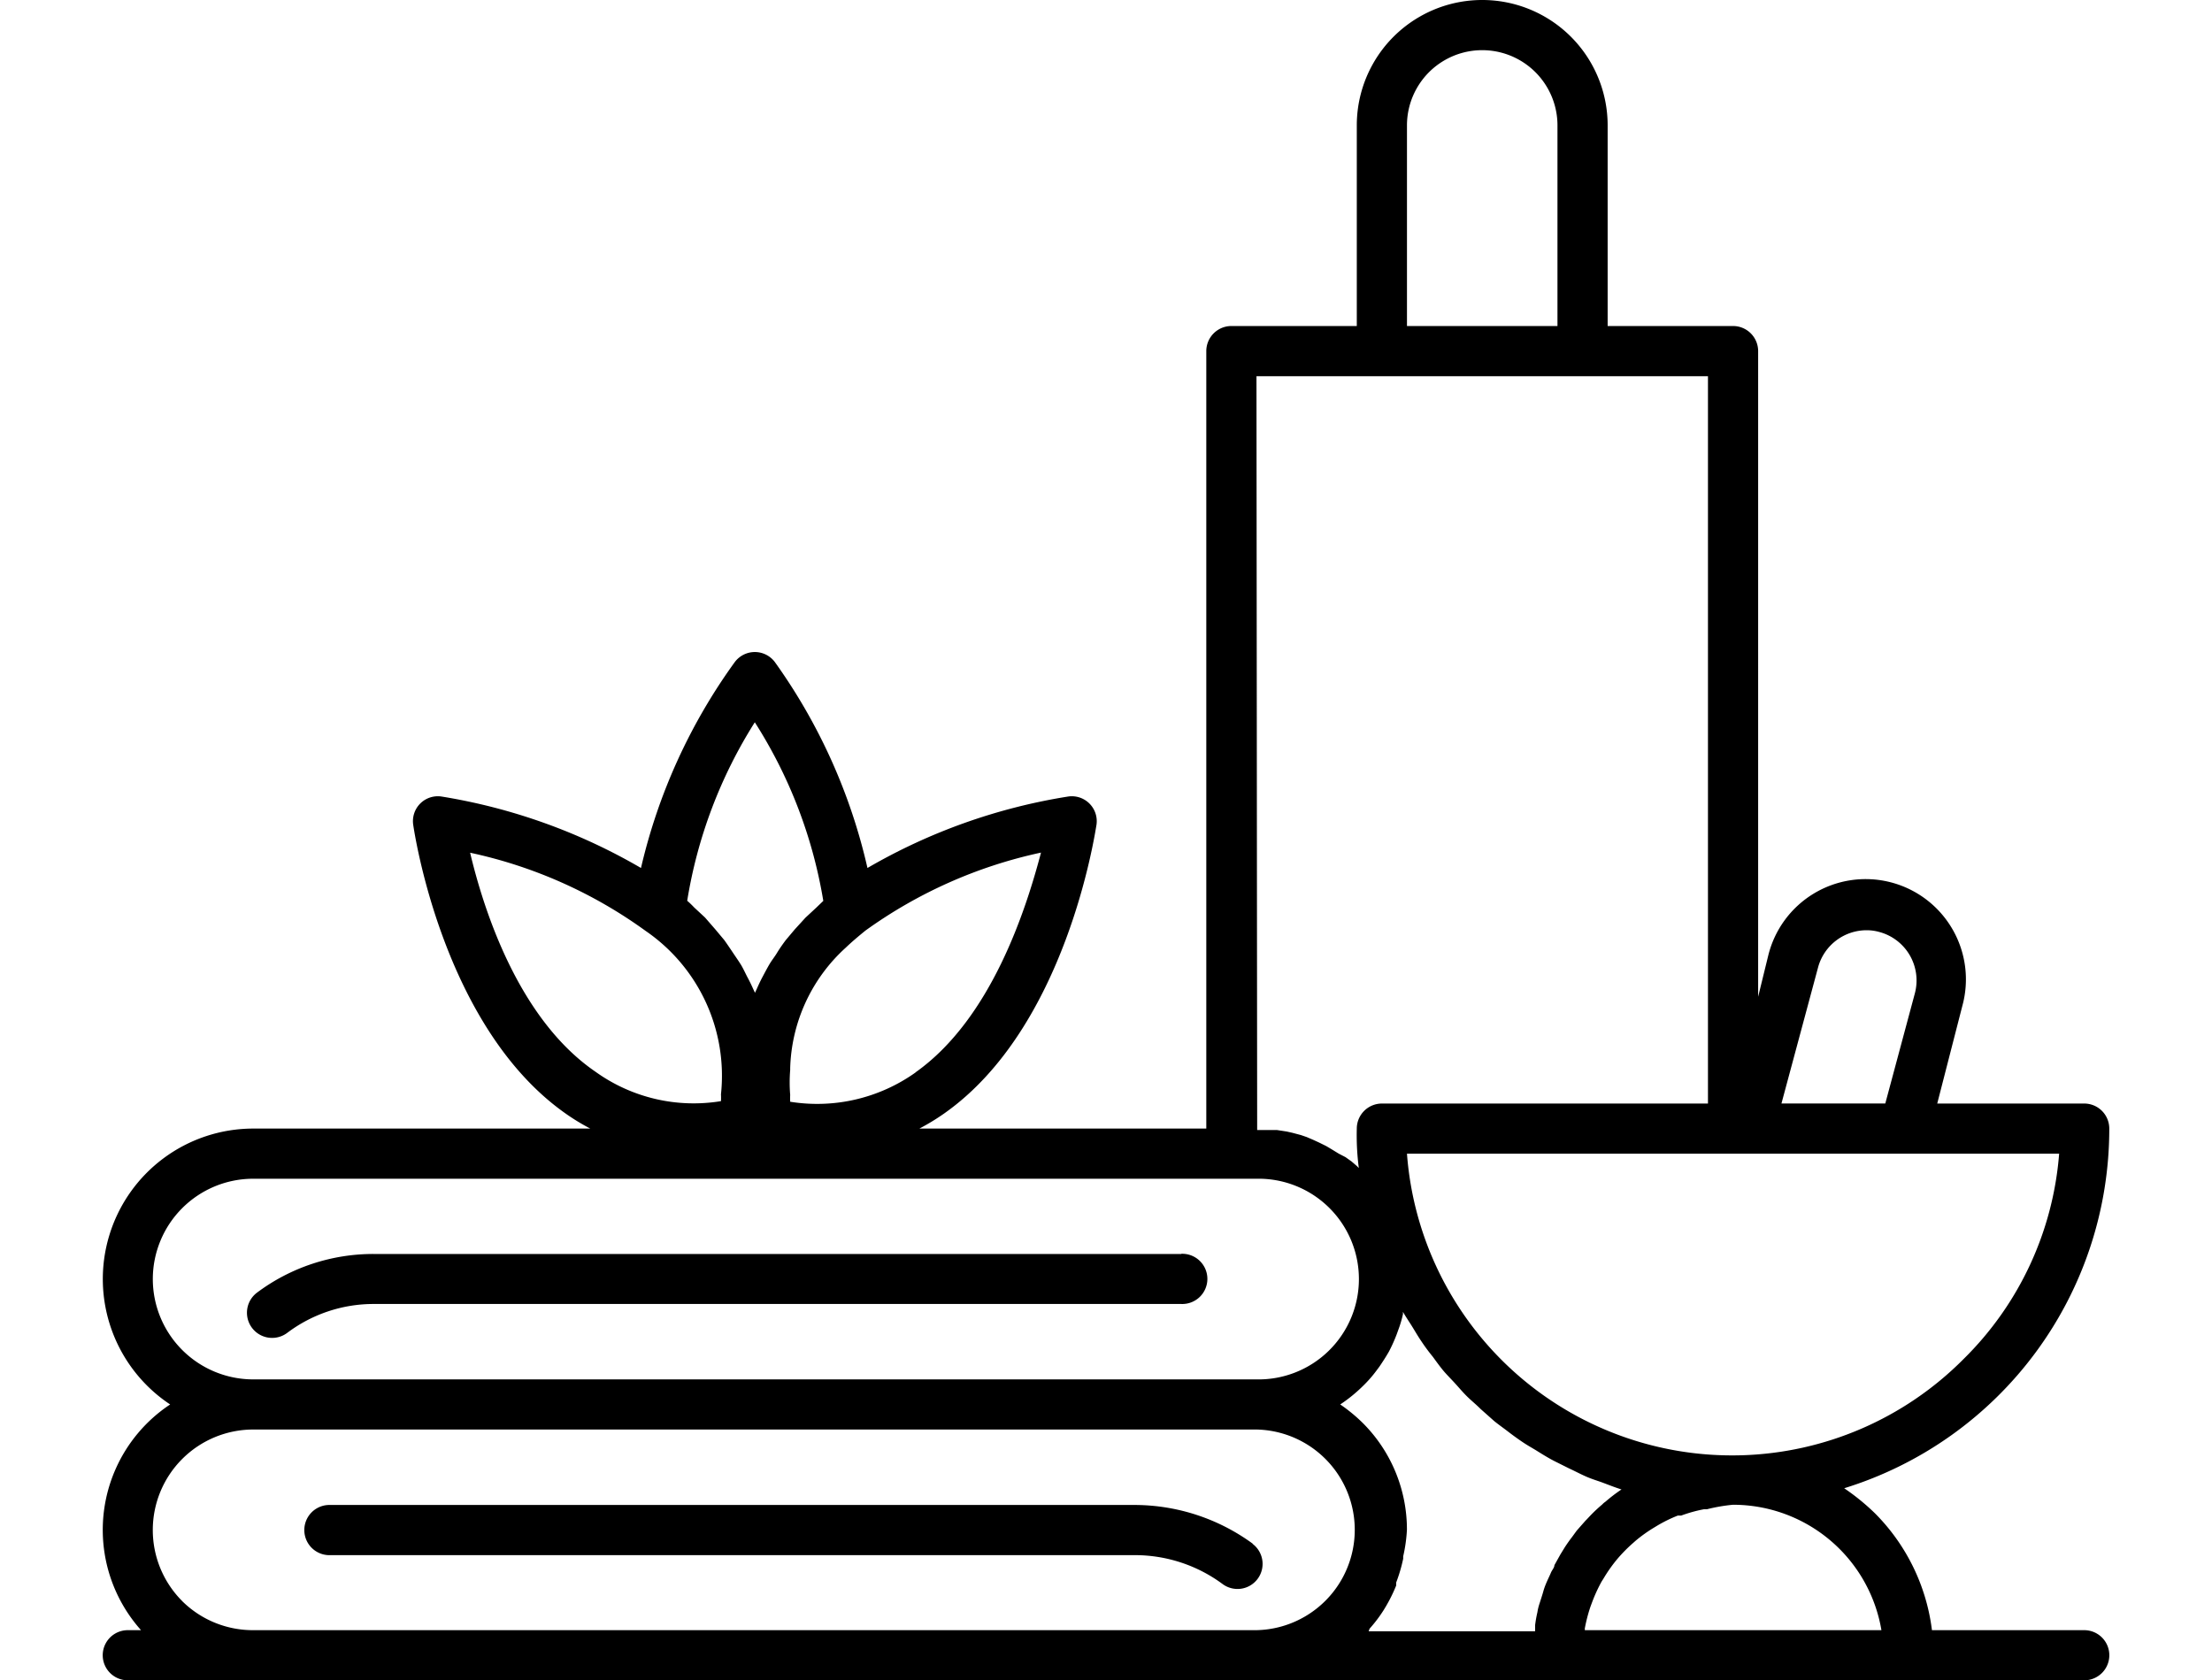 <?xml version="1.0" encoding="UTF-8"?> <svg xmlns="http://www.w3.org/2000/svg" id="Слой_19_копия4_" data-name="Слой 19 (копия4)" viewBox="0 0 514.43 390.83"> <path d="M274.71,291.67H87.05a45.13,45.13,0,0,0-27.29,9,5.85,5.85,0,0,0,7.05,9.34,33.37,33.37,0,0,1,20.24-6.71H274.71a5.84,5.84,0,1,0,0-11.67Z"></path> <path d="M291.33,359.05a46.63,46.63,0,0,0-27.3-9H76.37a5.84,5.84,0,0,0,0,11.67H264a34.26,34.26,0,0,1,20.3,6.7,5.83,5.83,0,0,0,7-9.33Z"></path> <path d="M484.71,379.17H449.3A46.62,46.62,0,0,0,436.06,352a52.24,52.24,0,0,0-7.17-5.84,87.48,87.48,0,0,0,61.65-83.65,5.82,5.82,0,0,0-5.83-5.83H450.53L456.36,234a23.32,23.32,0,1,0-45.15-11.67l-2.33,9.51V81.67A5.84,5.84,0,0,0,403,75.83H373.88V29.17a29.17,29.17,0,0,0-58.34,0V75.83H286.38a5.84,5.84,0,0,0-5.84,5.84V262.5H213.81a50.58,50.58,0,0,0,5.84-3.56c28.35-20,35-65.16,35.35-67.08a5.8,5.8,0,0,0-6.6-6.59,134.91,134.91,0,0,0-46.66,16.62A132.85,132.85,0,0,0,180.21,154a5.82,5.82,0,0,0-9.33,0,132.78,132.78,0,0,0-21.81,47.89,134.78,134.78,0,0,0-46.38-16.62,5.79,5.79,0,0,0-6.59,6.59c.29,1.92,7,47.07,35.35,67.08a49.62,49.62,0,0,0,5.83,3.56H58.88a35,35,0,0,0-19.31,64.17,35,35,0,0,0-6.77,52.5H29.72a5.83,5.83,0,1,0,0,11.66h455a5.83,5.83,0,0,0,0-11.66Zm-28.06-63.06a75.83,75.83,0,0,1-129.44-47.77H478.88a75.21,75.21,0,0,1-22.23,47.77ZM422.82,225a11.69,11.69,0,0,1,11.26-8.63,10.7,10.7,0,0,1,3,.41A11.67,11.67,0,0,1,445.34,231l-6.89,25.67H414.3ZM327.21,29.17a17.5,17.5,0,0,1,35,0V75.84h-35Zm-35,58.34h105V256.68H321.38a5.84,5.84,0,0,0-5.84,5.83,59.12,59.12,0,0,0,.47,9.16l-.47-.47-1.22-1.05-1.4-1-1.58-.82-1.63-1-1.28-.76-1.64-.81-1.39-.64-1.52-.65-1.34-.46-2-.53-1.29-.29-2.27-.35h-4.61ZM212.94,249.44a39.46,39.46,0,0,1-29.17,6.82,13.71,13.71,0,0,1,0-1.57,35.59,35.59,0,0,1,0-5.84v-.46h0a39.31,39.31,0,0,1,12.89-27.94c1.46-1.4,3-2.69,4.61-4a108.94,108.94,0,0,1,40.83-18.14c-3.5,13.3-11.6,38.67-29.16,51.1ZM175.54,168a110.54,110.54,0,0,1,15.93,41.54l-1.63,1.57-2.51,2.33-2.51,2.75-2.1,2.5c-.7.94-1.4,1.93-2,2.92s-1.23,1.75-1.75,2.63-1.11,2-1.64,3-.93,1.87-1.34,2.8l-.41.88-.41-.88c-.41-.93-.87-1.86-1.34-2.74s-1-2.1-1.63-3.09-1.17-1.75-1.75-2.62-1.34-2-2-2.92l-2.1-2.51-2.39-2.75-2.51-2.33a21.93,21.93,0,0,0-1.63-1.57A110.61,110.61,0,0,1,175.54,168Zm-66.2,30.34a108.14,108.14,0,0,1,40.83,18.2,40.83,40.83,0,0,1,17.5,38,13.88,13.88,0,0,1,0,1.58,39.13,39.13,0,0,1-29.17-6.83c-17.91-12.25-26-37.62-29.16-50.92ZM35.54,297.5a23.35,23.35,0,0,1,23.34-23.33H292.21a23.34,23.34,0,1,1,0,46.67H58.88A23.35,23.35,0,0,1,35.54,297.5Zm6.83,74.9h0a23.38,23.38,0,0,1,16.51-39.9H292.21a23.34,23.34,0,0,1,0,46.67H58.88a23.35,23.35,0,0,1-16.51-6.76Zm276.15,6.42h0a32.67,32.67,0,0,0,3.27-4.32l.46-.76h0a36.15,36.15,0,0,0,2.45-4.95v-.7a37,37,0,0,0,1.63-5.54V362a35.79,35.79,0,0,0,.87-6.18A35,35,0,0,0,317,331.05a37.68,37.68,0,0,0-5.31-4.38,35.42,35.42,0,0,0,5.42-4.43,28.6,28.6,0,0,0,3-3.44l.7-.94c.75-1.11,1.51-2.27,2.21-3.5h0a37.06,37.06,0,0,0,1.8-4l.36-1h0a27.2,27.2,0,0,0,1.11-3.74,1.19,1.19,0,0,1,0-.46c.7,1.22,1.52,2.39,2.27,3.62s1.29,2.16,2,3.2a43.39,43.39,0,0,0,2.68,3.62c.76,1.05,1.52,2.1,2.33,3.09s2,2.16,3,3.27,1.75,2,2.68,2.91,2.11,1.87,3.09,2.86l3.15,2.8c1,.82,2.1,1.58,3.15,2.39s2.33,1.75,3.56,2.57,2.21,1.34,3.27,2,2.62,1.64,4,2.34l3.38,1.69c1.4.64,2.8,1.4,4.2,2s2.45.88,3.68,1.34,2.86,1.11,4.37,1.58h0a36.76,36.76,0,0,0-3.73,2.85,4.28,4.28,0,0,0-.76.65,36.46,36.46,0,0,0-2.74,2.56c-.88.94-.76.82-1.17,1.23l-2,2.27-1.11,1.52c-.58.75-1.16,1.57-1.69,2.39l-1,1.63-1.4,2.51c0,.58-.58,1.17-.81,1.75s-.82,1.75-1.17,2.62a13.92,13.92,0,0,0-.64,1.87c-.18.64-.58,1.87-.88,2.8a12,12,0,0,0-.46,1.93h0a27.16,27.16,0,0,0-.53,3q0,.71,0,1.41H318.29Zm50.05.35v-.41h0a36.5,36.5,0,0,1,1.34-5.13l.35-.94a36.42,36.42,0,0,1,2.22-4.84l.41-.64a34.83,34.83,0,0,1,3.15-4.49,35.54,35.54,0,0,1,3.85-3.91l.46-.41h0a33.62,33.62,0,0,1,4.32-3.09l.76-.46a33,33,0,0,1,4.78-2.34H391a33,33,0,0,1,5.25-1.46h.7a40.13,40.13,0,0,1,6.07-1.05,35,35,0,0,1,34.53,29.17Z"></path> </svg> 
